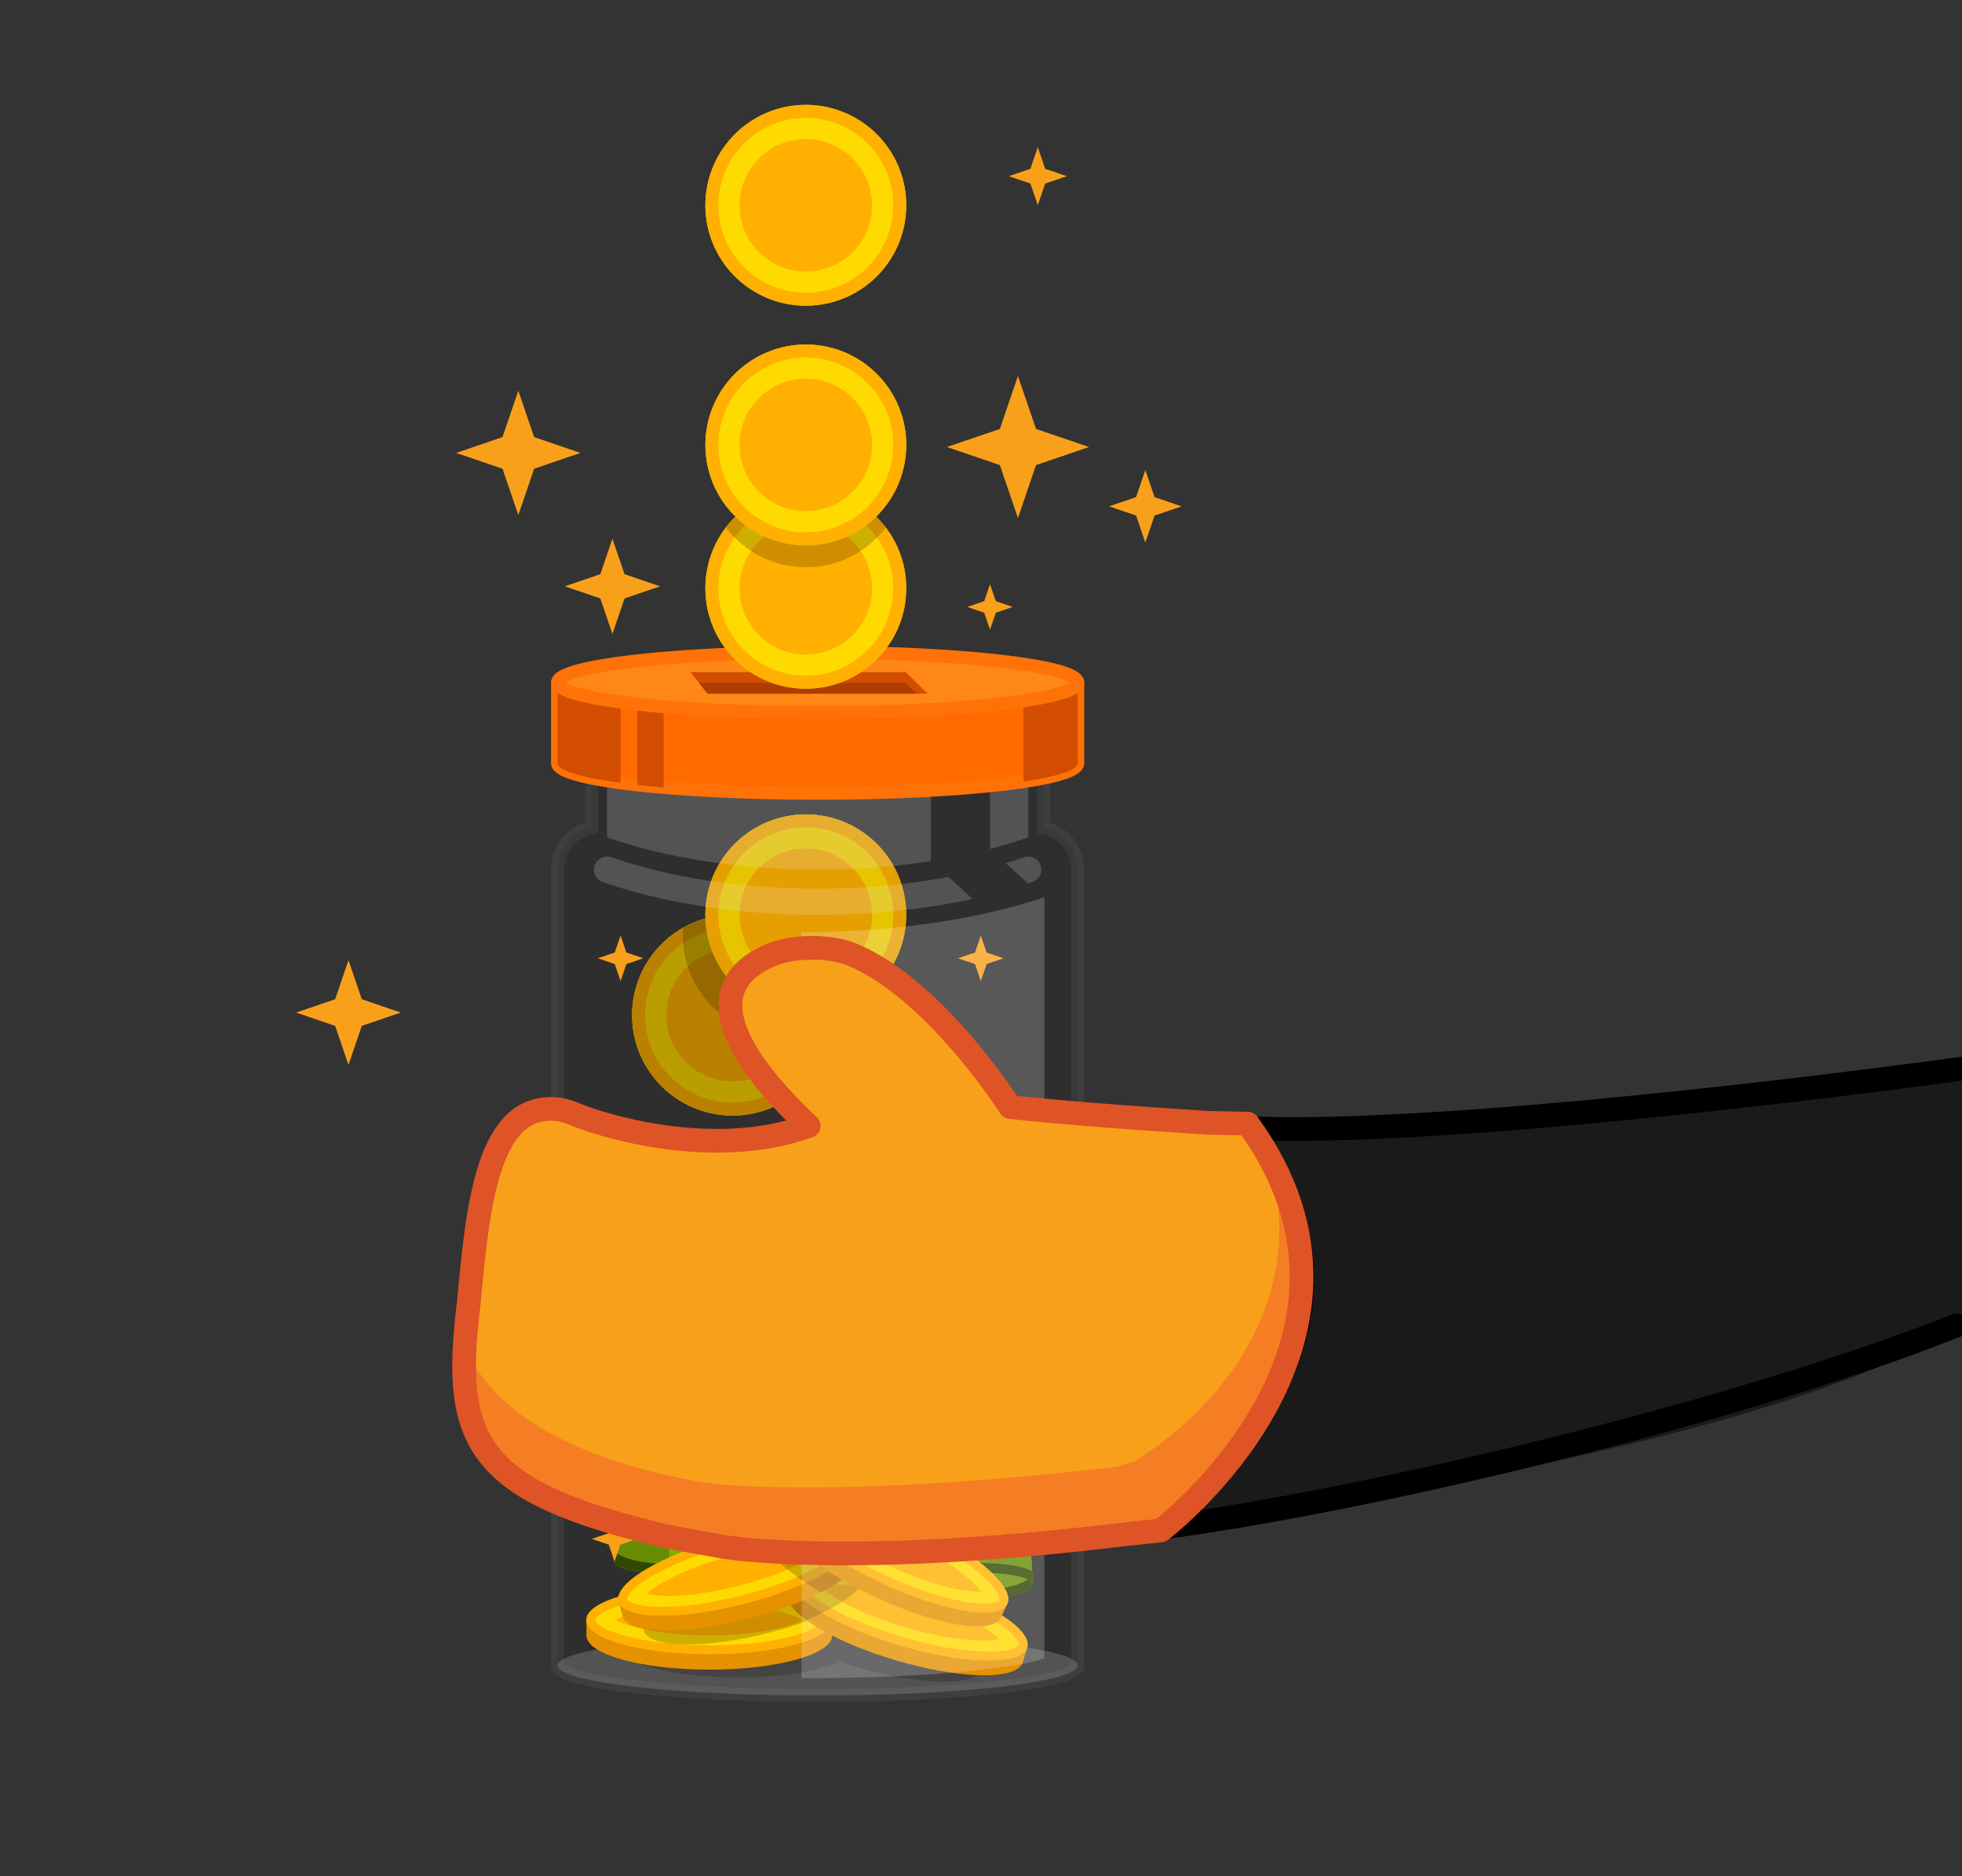 <svg width="597" height="571" viewBox="0 0 597 571" fill="none" xmlns="http://www.w3.org/2000/svg">
<rect x="0" y="0" width="597" height="571" fill="#333333" stroke="none"/>
<g clip-path="url(#clip0_199_2804)">
<path d="M251.93 448.5C251.93 465.37 238.25 479.05 221.37 479.05C204.49 479.05 190.81 465.37 190.81 448.5C190.81 431.63 204.49 417.94 221.37 417.94C238.25 417.94 251.93 431.62 251.93 448.5Z" fill="#FFDA00"/>
<path d="M241.53 448.5C241.53 459.64 232.5 468.66 221.36 468.66C210.22 468.66 201.2 459.63 201.2 448.5C201.2 437.37 210.23 428.33 221.36 428.33C232.49 428.33 241.53 437.36 241.53 448.5Z" fill="#FFB000"/>
<path d="M221.37 421.89C236.04 421.89 247.98 433.83 247.98 448.5C247.98 463.17 236.04 475.11 221.37 475.11C206.7 475.11 194.76 463.17 194.76 448.5C194.76 433.83 206.7 421.89 221.37 421.89ZM221.37 417.94C204.49 417.94 190.81 431.62 190.81 448.5C190.81 465.38 204.49 479.05 221.37 479.05C238.25 479.05 251.93 465.37 251.93 448.5C251.93 431.63 238.25 417.94 221.37 417.94Z" fill="#FFB000"/>
<path opacity="0.2" d="M221.37 417.94C204.49 417.94 190.81 431.62 190.81 448.5C190.81 465.38 204.49 479.05 221.37 479.05C238.25 479.05 251.93 465.37 251.93 448.5C251.93 431.63 238.25 417.94 221.37 417.94Z" fill="#0A0600"/>
<path d="M253.45 308.97C253.45 325.84 239.77 339.53 222.89 339.53C206.01 339.53 192.33 325.85 192.33 308.97C192.33 292.09 206.01 278.41 222.89 278.41C239.77 278.41 253.45 292.09 253.45 308.97Z" fill="#FFDA00"/>
<path d="M243.06 308.97C243.06 320.11 234.03 329.13 222.89 329.13C211.75 329.13 202.73 320.1 202.73 308.97C202.73 297.84 211.76 288.8 222.89 288.8C234.02 288.8 243.06 297.83 243.06 308.97Z" fill="#FFB000"/>
<path d="M222.89 282.36C237.56 282.36 249.5 294.3 249.5 308.97C249.5 323.64 237.56 335.58 222.89 335.58C208.22 335.58 196.28 323.64 196.28 308.97C196.28 294.3 208.22 282.36 222.89 282.36ZM222.89 278.41C206.01 278.41 192.33 292.09 192.33 308.97C192.33 325.85 206.01 339.53 222.89 339.53C239.77 339.53 253.45 325.85 253.45 308.97C253.45 292.09 239.77 278.41 222.89 278.41Z" fill="#FFB000"/>
<path opacity="0.2" d="M222.89 278.42C206.01 278.42 192.33 292.1 192.33 308.98C192.33 325.86 206.01 339.54 222.89 339.54C239.77 339.54 253.45 325.86 253.45 308.98C253.45 292.1 239.77 278.42 222.89 278.42Z" fill="#0A0600"/>
<path opacity="0.2" d="M222.89 278.42C217.43 278.42 212.3 279.86 207.86 282.37C207.8 283.15 207.76 283.94 207.76 284.73C207.76 301.6 221.44 315.29 238.32 315.29C243.78 315.29 248.91 313.85 253.35 311.34C253.41 310.56 253.45 309.77 253.45 308.98C253.45 292.1 239.77 278.42 222.89 278.42Z" fill="#0A0600"/>
<path d="M313.04 461.45C313.04 478.32 299.36 492 282.48 492C265.6 492 251.92 478.32 251.92 461.45C251.92 444.58 265.6 430.89 282.48 430.89C299.36 430.89 313.04 444.57 313.04 461.45Z" fill="#FFDA00"/>
<path d="M302.65 461.45C302.65 472.59 293.62 481.61 282.48 481.61C271.34 481.61 262.32 472.58 262.32 461.45C262.32 450.32 271.35 441.28 282.48 441.28C293.61 441.28 302.65 450.31 302.65 461.45Z" fill="#FFB000"/>
<path d="M282.48 434.84C297.15 434.84 309.09 446.78 309.09 461.45C309.09 476.12 297.15 488.06 282.48 488.06C267.81 488.06 255.87 476.12 255.87 461.45C255.87 446.78 267.81 434.84 282.48 434.84ZM282.48 430.89C265.61 430.89 251.92 444.57 251.92 461.45C251.92 478.33 265.6 492 282.48 492C299.36 492 313.04 478.32 313.04 461.45C313.04 444.58 299.36 430.89 282.48 430.89Z" fill="#FFB000"/>
<path opacity="0.2" d="M282.48 430.89C265.61 430.89 251.92 444.57 251.92 461.45C251.92 478.33 265.6 492 282.48 492C299.36 492 313.04 478.32 313.04 461.45C313.04 444.58 299.36 430.89 282.48 430.89Z" fill="#0A0600"/>
<path d="M199.26 373.26C188.91 373.9 180.63 376.19 180.76 378.38L181.73 394.01L215.47 391.92L214.46 375.5C214.35 373.75 207.55 372.75 199.27 373.26H199.26Z" fill="#759F02"/>
<path d="M199.26 373.26C188.91 373.9 180.63 376.19 180.76 378.38L181.02 382.55C181.15 380.37 183.74 379.18 183.74 379.18C185.46 378.24 190.91 376.7 199.45 376.17C205.66 375.79 209.96 376.34 211.62 376.86C211.62 376.86 214.01 377.4 214.63 378.3L214.46 375.5C214.35 373.75 207.55 372.75 199.27 373.26H199.26Z" fill="#2F4A00"/>
<path d="M214.46 375.5L216.53 409.06L204.53 409.8C204.45 408.48 202.61 378.78 202.61 378.78C202.61 378.78 213.76 377.99 214.45 375.5H214.46Z" fill="#80B003"/>
<path d="M208.78 380.95C208.78 380.95 212.81 380.4 214.65 378.71L214.45 375.51C213.76 378 202.61 378.79 202.61 378.79C202.61 378.79 202.68 379.93 202.79 381.76L205.69 381.41C206.62 381.3 207.69 381.15 208.77 380.96L208.78 380.95Z" fill="#3B5A00"/>
<path d="M202.62 378.78L202.9 383.33L205.45 383.17L205.24 379.75L202.62 378.78Z" fill="#3B5A00"/>
<path d="M204.5 381.89C191.56 382.69 180.93 381.12 180.76 378.38L186.74 475.17C186.91 477.9 197.54 479.48 210.48 478.68C226.66 477.68 239.6 474.1 239.39 470.68L233.41 373.89C233.62 377.31 220.68 380.89 204.5 381.89Z" fill="#8CC004"/>
<path d="M204.68 384.8C209.9 384.48 223.27 383.34 230.85 379.87L236.43 470.27C234.63 471.81 225.59 474.61 210.29 475.75C196.83 476.75 190 474.62 186.54 472.08L186.73 475.15C186.9 477.88 197.53 479.46 210.47 478.66C226.65 477.66 239.59 474.08 239.38 470.66L233.4 373.87C233.61 377.29 220.67 380.87 204.49 381.87C191.55 382.67 180.92 381.1 180.75 378.36L181.01 382.53C186.72 385.45 198.7 385.15 204.67 384.78L204.68 384.8Z" fill="#416300"/>
<path d="M233.46 374.78C233.38 374.74 233.3 374.7 233.22 374.67C232.5 376.1 229.63 377.52 225.31 378.73C225.21 379.21 225.17 379.72 225.2 380.24C225.39 383.39 228.11 385.78 231.26 385.59C232.3 385.53 233.26 385.18 234.07 384.64L233.46 374.78Z" fill="#416300"/>
<path d="M236.13 464.51C232.98 464.71 230.58 467.42 230.78 470.57C230.89 472.39 231.85 473.96 233.25 474.92C237.17 473.62 239.48 472.13 239.39 470.67L239.05 465.11C238.18 464.67 237.19 464.45 236.14 464.51H236.13Z" fill="#416300"/>
<path d="M214.66 378.35C214.72 378.44 214.77 378.51 214.81 378.56C214.76 378.48 214.7 378.4 214.66 378.35Z" fill="#3B5A00"/>
<path d="M192.05 407.65C188.7 407.86 185.55 408.62 182.71 409.83L185.03 447.42C188 448.27 191.22 448.64 194.57 448.43C207.99 447.6 218.31 437.8 217.61 426.53C216.91 415.27 205.47 406.81 192.05 407.64V407.65Z" fill="#416300"/>
<path opacity="0.2" d="M197.93 382.1C188.15 382.1 180.91 380.64 180.77 378.38L186.75 475.17C186.89 477.43 194.13 478.89 203.91 478.88L197.93 382.1Z" fill="#0A0600"/>
<path opacity="0.2" d="M210.38 424.33C210.38 440.35 222.71 453.48 238.4 454.77L234.67 394.42C220.8 397.31 210.38 409.6 210.38 424.33Z" fill="#0A0600"/>
<path d="M295.82 487.45C306.17 486.81 314.45 484.52 314.32 482.33L313.35 466.7L279.61 468.79L280.63 485.21C280.74 486.96 287.54 487.96 295.82 487.45Z" fill="#759F02"/>
<path d="M295.82 487.45C306.17 486.81 314.45 484.52 314.32 482.33L314.06 478.16C313.93 480.34 311.34 481.53 311.34 481.53C309.62 482.47 304.17 484.01 295.63 484.54C289.42 484.92 285.12 484.37 283.46 483.85C283.46 483.85 281.07 483.31 280.45 482.41L280.62 485.21C280.73 486.96 287.53 487.96 295.81 487.45H295.82Z" fill="#2F4A00"/>
<path d="M280.63 485.2L278.56 451.64L290.56 450.9C290.64 452.22 292.48 481.92 292.48 481.92C292.48 481.92 281.33 482.71 280.64 485.2H280.63Z" fill="#80B003"/>
<path d="M286.3 479.76C286.3 479.76 282.27 480.31 280.43 482L280.63 485.2C281.32 482.71 292.47 481.92 292.47 481.92C292.47 481.92 292.4 480.78 292.29 478.95L289.39 479.3C288.46 479.41 287.39 479.56 286.31 479.75L286.3 479.76Z" fill="#3B5A00"/>
<path d="M292.47 481.93L292.19 477.38L289.63 477.54L289.85 480.96L292.47 481.93Z" fill="#3B5A00"/>
<path d="M290.58 478.82C303.52 478.02 314.15 479.59 314.32 482.33L308.34 385.54C308.17 382.81 297.54 381.23 284.6 382.03C268.43 383.03 255.48 386.61 255.7 390.03L261.68 486.82C261.47 483.4 274.41 479.82 290.59 478.82H290.58Z" fill="#8CC004"/>
<path d="M290.4 475.91C285.18 476.23 271.81 477.37 264.23 480.84L258.65 390.44C260.45 388.9 269.49 386.1 284.79 384.96C298.25 383.96 305.08 386.09 308.54 388.63L308.35 385.56C308.18 382.83 297.55 381.25 284.61 382.05C268.44 383.05 255.49 386.63 255.71 390.05L261.69 486.84C261.48 483.42 274.42 479.84 290.6 478.84C303.54 478.04 314.17 479.61 314.34 482.35L314.08 478.18C308.37 475.26 296.39 475.56 290.42 475.93L290.4 475.91Z" fill="#416300"/>
<path d="M261.62 485.92C261.7 485.96 261.78 486 261.86 486.03C262.58 484.6 265.45 483.18 269.77 481.97C269.87 481.49 269.92 480.98 269.88 480.46C269.69 477.31 266.97 474.92 263.82 475.11C262.78 475.17 261.82 475.52 261.01 476.06L261.62 485.92Z" fill="#416300"/>
<path d="M258.95 396.19C262.1 395.99 264.5 393.28 264.3 390.13C264.19 388.31 263.23 386.74 261.83 385.78C257.91 387.08 255.6 388.57 255.69 390.03L256.03 395.59C256.9 396.03 257.89 396.25 258.94 396.19H258.95Z" fill="#416300"/>
<path d="M280.42 482.36C280.36 482.27 280.31 482.2 280.27 482.15C280.32 482.23 280.38 482.31 280.42 482.36Z" fill="#3B5A00"/>
<path d="M303.03 453.05C306.38 452.84 309.53 452.08 312.37 450.87L310.05 413.28C307.08 412.43 303.86 412.06 300.51 412.27C287.09 413.1 276.77 422.9 277.47 434.17C278.17 445.43 289.61 453.89 303.03 453.06V453.05Z" fill="#416300"/>
<path opacity="0.2" d="M297.16 478.61C306.94 478.61 314.19 480.07 314.32 482.33L308.34 385.54C308.2 383.28 300.96 381.82 291.18 381.83L297.16 478.61Z" fill="#0A0600"/>
<path opacity="0.2" d="M248.8 516.03C292.508 516.03 327.94 511.933 327.94 506.88C327.94 501.827 292.508 497.73 248.8 497.73C205.092 497.73 169.66 501.827 169.66 506.88C169.66 511.933 205.092 516.03 248.8 516.03Z" fill="white"/>
<path opacity="0.2" d="M267.47 482.75C247.67 476.88 230.29 476.6 228.66 482.12L227.8 485.01C226.68 484.98 225.54 484.96 224.39 484.96C203.74 484.96 187 489.62 187 495.38V500.11C187 505.86 203.74 510.53 224.39 510.53C237.47 510.53 248.98 508.66 255.66 505.82C257.14 506.32 258.66 506.8 260.21 507.26C280.01 513.13 297.39 513.41 299.02 507.89L300.36 503.36C301.99 497.84 287.27 488.61 267.47 482.74V482.75Z" fill="#0A0600"/>
<path d="M275.74 278.42C275.74 295.29 262.06 308.98 245.18 308.98C228.3 308.98 214.62 295.3 214.62 278.42C214.62 261.54 228.3 247.86 245.18 247.86C262.06 247.86 275.74 261.54 275.74 278.42Z" fill="#FFDA00"/>
<path d="M265.35 278.42C265.35 289.56 256.32 298.58 245.18 298.58C234.04 298.58 225.02 289.55 225.02 278.42C225.02 267.29 234.05 258.26 245.18 258.26C256.31 258.26 265.35 267.29 265.35 278.42Z" fill="#FFB000"/>
<path d="M245.19 251.81C259.86 251.81 271.8 263.75 271.8 278.42C271.8 293.09 259.86 305.03 245.19 305.03C230.52 305.03 218.58 293.09 218.58 278.42C218.58 263.75 230.52 251.81 245.19 251.81ZM245.19 247.86C228.31 247.86 214.63 261.54 214.63 278.42C214.63 295.3 228.31 308.98 245.19 308.98C262.07 308.98 275.75 295.3 275.75 278.42C275.75 261.54 262.07 247.86 245.19 247.86Z" fill="#FFB000"/>
<path d="M275.74 413.93C275.74 430.8 262.06 444.49 245.18 444.49C228.3 444.49 214.62 430.81 214.62 413.93C214.62 397.05 228.3 383.37 245.18 383.37C262.06 383.37 275.74 397.05 275.74 413.93Z" fill="#FFDA00"/>
<path d="M265.35 413.93C265.35 425.07 256.32 434.09 245.18 434.09C234.04 434.09 225.02 425.06 225.02 413.93C225.02 402.8 234.05 393.76 245.18 393.76C256.31 393.76 265.35 402.79 265.35 413.93Z" fill="#FFB000"/>
<path d="M245.19 387.32C259.86 387.32 271.8 399.26 271.8 413.93C271.8 428.6 259.86 440.54 245.19 440.54C230.52 440.54 218.58 428.6 218.58 413.93C218.58 399.26 230.52 387.32 245.19 387.32ZM245.19 383.37C228.31 383.37 214.63 397.05 214.63 413.93C214.63 430.81 228.31 444.49 245.19 444.49C262.07 444.49 275.75 430.81 275.75 413.93C275.75 397.05 262.07 383.37 245.19 383.37Z" fill="#FFB000"/>
<path opacity="0.2" d="M283.27 232.77H184.71V254.85C202.09 260.97 224.43 264.66 248.8 264.66C260.91 264.66 272.52 263.75 283.27 262.08V232.77Z" fill="white"/>
<path opacity="0.2" d="M301.24 232.77V258.38C305.32 257.32 309.22 256.14 312.89 254.85V232.77H301.24Z" fill="white"/>
<g opacity="0.2">
<path d="M288.63 266.95C276.18 269.28 262.61 270.53 248.8 270.53C225.86 270.53 203.57 267.12 186.02 260.94C183.96 260.22 181.71 261.29 180.98 263.35C180.26 265.41 181.34 267.66 183.39 268.39C201.76 274.86 224.98 278.43 248.79 278.43C265.23 278.43 281.39 276.73 295.86 273.55L288.62 266.96L288.63 266.95Z" fill="white"/>
<path d="M288.63 266.95C276.18 269.28 262.61 270.53 248.8 270.53C225.86 270.53 203.57 267.12 186.02 260.94C183.96 260.22 181.71 261.29 180.98 263.35C180.26 265.41 181.34 267.66 183.39 268.39C201.76 274.86 224.98 278.43 248.79 278.43C265.23 278.43 281.39 276.73 295.86 273.55L288.62 266.96L288.63 266.95Z" fill="white"/>
<path d="M312.77 268.86C313.25 268.7 313.73 268.54 314.2 268.38C316.26 267.66 317.34 265.4 316.61 263.34C315.89 261.28 313.63 260.2 311.57 260.93C309.77 261.56 307.92 262.16 306.03 262.73L312.77 268.86Z" fill="white"/>
</g>
<path opacity="0.1" d="M317.58 251.81V232.78H180.03V251.81C174.11 253.1 169.67 258.36 169.67 264.66V506.88C169.67 511.94 205.1 516.03 248.81 516.03C292.52 516.03 327.95 511.93 327.95 506.88V264.66C327.95 258.36 323.51 253.09 317.59 251.81H317.58Z" fill="black" stroke="#A7A9AC" stroke-width="3.95" stroke-miterlimit="10"/>
<path d="M327.94 232.29C327.94 237.34 292.51 241.44 248.8 241.44C205.09 241.44 169.66 237.34 169.66 232.29V207.72H327.93V232.29H327.94Z" fill="#FF6B00" stroke="#FF7207" stroke-width="3.95" stroke-linejoin="round"/>
<path d="M188.83 207.72H169.67V232.29C169.67 234.57 176.9 236.65 188.83 238.26V207.73V207.72Z" fill="#D34D00"/>
<path d="M311.44 237.88C321.78 236.33 327.94 234.4 327.94 232.29V207.72H311.44V237.88Z" fill="#D34D00"/>
<path d="M193.92 238.88C196.44 239.16 199.1 239.42 201.92 239.66V207.72H193.92V238.88Z" fill="#D34D00"/>
<path d="M248.8 216.87C292.508 216.87 327.94 212.773 327.94 207.72C327.94 202.667 292.508 198.57 248.8 198.57C205.092 198.57 169.66 202.667 169.66 207.72C169.66 212.773 205.092 216.87 248.8 216.87Z" fill="#FF8716" stroke="#FF7207" stroke-width="3.95" stroke-linejoin="round"/>
<path d="M282.3 211.13H215.31L210.08 204.55H275.56L282.3 211.13Z" fill="#D34D00"/>
<path d="M212.69 207.84L215.31 211.13H278.93L275.56 207.84H212.69Z" fill="#AD3E00"/>
<path d="M245.19 209.6C262.068 209.6 275.75 195.918 275.75 179.04C275.75 162.162 262.068 148.48 245.19 148.48C228.312 148.48 214.63 162.162 214.63 179.04C214.63 195.918 228.312 209.6 245.19 209.6Z" fill="#FFDA00"/>
<path d="M265.35 179.04C265.35 190.18 256.32 199.2 245.18 199.2C234.04 199.2 225.02 190.17 225.02 179.04C225.02 167.91 234.05 158.88 245.18 158.88C256.31 158.88 265.35 167.91 265.35 179.04Z" fill="#FFB000"/>
<path d="M245.19 152.43C259.86 152.43 271.8 164.37 271.8 179.04C271.8 193.71 259.86 205.65 245.19 205.65C230.52 205.65 218.58 193.71 218.58 179.04C218.58 164.37 230.52 152.43 245.19 152.43ZM245.19 148.48C228.31 148.48 214.63 162.16 214.63 179.04C214.63 195.92 228.31 209.6 245.19 209.6C262.07 209.6 275.75 195.92 275.75 179.04C275.75 162.16 262.07 148.48 245.19 148.48Z" fill="#FFB000"/>
<path opacity="0.2" d="M245.19 148.49C235.27 148.49 226.45 153.23 220.87 160.56C226.45 167.89 235.27 172.63 245.19 172.63C255.11 172.63 263.93 167.89 269.51 160.56C263.93 153.23 255.11 148.49 245.19 148.49Z" fill="#0A0600"/>
<path d="M275.337 140.477C278.128 123.831 266.897 108.075 250.252 105.283C233.607 102.492 217.85 113.723 215.059 130.368C212.267 147.013 223.498 162.77 240.143 165.562C256.789 168.353 272.545 157.122 275.337 140.477Z" fill="#FFDA00"/>
<path d="M265.35 135.41C265.35 146.55 256.32 155.57 245.18 155.57C234.04 155.57 225.02 146.54 225.02 135.41C225.02 124.28 234.05 115.25 245.18 115.25C256.31 115.25 265.35 124.28 265.35 135.41Z" fill="#FFB000"/>
<path d="M245.19 108.81C259.86 108.81 271.8 120.75 271.8 135.42C271.8 150.09 259.86 162.03 245.19 162.03C230.52 162.03 218.58 150.09 218.58 135.42C218.58 120.75 230.52 108.81 245.19 108.81ZM245.19 104.86C228.32 104.86 214.63 118.54 214.63 135.42C214.63 152.3 228.31 165.98 245.19 165.98C262.07 165.98 275.75 152.3 275.75 135.42C275.75 118.54 262.07 104.86 245.19 104.86Z" fill="#FFB000"/>
<path d="M257.637 90.391C273.052 83.518 279.977 65.451 273.104 50.035C266.231 34.62 248.163 27.696 232.748 34.569C217.333 41.441 210.409 59.509 217.281 74.924C224.154 90.339 242.222 97.264 257.637 90.391Z" fill="#FFDA00"/>
<path d="M265.35 62.48C265.35 73.62 256.32 82.64 245.18 82.64C234.04 82.64 225.02 73.61 225.02 62.48C225.02 51.35 234.05 42.32 245.18 42.32C256.31 42.32 265.35 51.35 265.35 62.48Z" fill="#FFB000"/>
<path d="M245.19 35.87C259.86 35.87 271.8 47.81 271.8 62.48C271.8 77.15 259.86 89.09 245.19 89.09C230.52 89.09 218.58 77.15 218.58 62.48C218.58 47.81 230.52 35.87 245.19 35.87ZM245.19 31.92C228.32 31.92 214.63 45.6 214.63 62.48C214.63 79.36 228.31 93.04 245.19 93.04C262.07 93.04 275.75 79.36 275.75 62.48C275.75 45.6 262.07 31.92 245.19 31.92Z" fill="#FFB000"/>
<path d="M253.22 497.75C253.22 503.5 236.48 508.17 215.83 508.17C195.18 508.17 178.44 503.51 178.44 497.75V493.02H253.22V497.75Z" fill="#E59100"/>
<path d="M253.22 493.02C253.22 498.77 236.48 503.44 215.83 503.44C195.18 503.44 178.44 498.78 178.44 493.02C178.44 487.26 195.18 482.6 215.83 482.6C236.48 482.6 253.22 487.27 253.22 493.02Z" fill="#FFDA00"/>
<path d="M215.82 485.23C225.58 485.23 234.71 486.28 241.55 488.19C249.04 490.28 250.58 492.53 250.58 493.02C250.58 493.51 249.05 495.76 241.55 497.85C234.71 499.75 225.57 500.8 215.82 500.8C206.07 500.8 196.93 499.75 190.09 497.85C182.6 495.76 181.06 493.51 181.06 493.02C181.06 492.53 182.59 490.28 190.09 488.19C196.93 486.28 206.07 485.23 215.82 485.23ZM215.82 482.6C195.17 482.6 178.43 487.27 178.43 493.02C178.43 498.77 195.17 503.44 215.82 503.44C236.47 503.44 253.21 498.78 253.21 493.02C253.21 487.26 236.47 482.6 215.82 482.6Z" fill="#FFB000"/>
<path d="M215.82 488.29C231.01 488.29 240.88 491.03 244.32 493.02C240.88 495.01 231.02 497.74 215.82 497.74C200.62 497.74 190.76 495 187.32 493.02C190.76 491.03 200.62 488.29 215.82 488.29Z" fill="#FFB000"/>
<path opacity="0.2" d="M252.28 490.7C248.5 486.06 233.62 482.6 215.83 482.6C210.35 482.6 205.15 482.93 200.46 483.52C196.24 486.44 194.03 489.29 194.63 491.59L195.83 496.16C197.29 501.72 214.67 501.99 234.64 496.76C241.19 495.04 247.21 492.94 252.28 490.71V490.7Z" fill="#0A0600"/>
<path d="M311.23 505.91C309.6 511.43 292.22 511.14 272.42 505.28C252.62 499.41 237.89 490.19 239.53 484.67L240.87 480.14L312.57 501.39L311.23 505.92V505.91Z" fill="#E59100"/>
<path d="M312.57 501.38C310.94 506.89 293.56 506.61 273.76 500.75C253.96 494.88 239.23 485.65 240.87 480.14C242.51 474.62 259.88 474.9 279.68 480.77C299.48 486.64 314.21 495.86 312.57 501.39V501.38Z" fill="#FFDA00"/>
<path d="M278.93 483.29C288.29 486.06 296.75 489.66 302.76 493.43C309.35 497.56 310.18 500.16 310.04 500.63C309.9 501.1 307.79 502.82 300.01 502.7C292.91 502.58 283.85 500.99 274.5 498.22C265.15 495.45 256.68 491.85 250.66 488.08C244.07 483.95 243.24 481.35 243.38 480.88C243.52 480.41 245.63 478.68 253.41 478.81C260.51 478.93 269.57 480.52 278.92 483.29M279.67 480.77C259.87 474.9 242.49 474.62 240.86 480.14C239.23 485.65 253.95 494.88 273.75 500.75C293.55 506.62 310.93 506.9 312.56 501.38C314.19 495.86 299.47 486.63 279.67 480.76V480.77Z" fill="#FFB000"/>
<path d="M278.06 486.22C292.63 490.54 301.31 495.97 304.04 498.85C300.18 499.78 289.94 499.6 275.38 495.28C260.81 490.96 252.13 485.54 249.4 482.66C253.26 481.73 263.5 481.91 278.06 486.22Z" fill="#FFB000"/>
<path opacity="0.2" d="M240.86 480.13L239.52 484.66C238.83 486.99 241.06 489.98 245.35 493.1C256.77 488.34 264.02 482.79 262.99 478.85L262.49 476.95C250.68 475.28 241.99 476.32 240.86 480.14V480.13Z" fill="#0A0600"/>
<path d="M261.79 472.94C263.25 478.5 248.24 487.26 228.26 492.5C208.28 497.74 190.91 497.47 189.45 491.9L188.25 487.33L260.59 468.37L261.79 472.94Z" fill="#E59100"/>
<path d="M260.59 468.37C262.05 473.93 247.04 482.69 227.06 487.93C207.08 493.17 189.71 492.9 188.25 487.33C186.79 481.76 201.8 473 221.78 467.77C241.76 462.53 259.13 462.8 260.59 468.37Z" fill="#FFDA00"/>
<path d="M222.45 470.32C231.89 467.84 240.99 466.54 248.09 466.65C255.87 466.77 257.92 468.56 258.05 469.04C258.17 469.52 257.26 472.08 250.54 476C244.41 479.58 235.83 482.91 226.4 485.38C216.96 487.86 207.86 489.16 200.76 489.05C192.98 488.93 190.93 487.14 190.8 486.66C190.68 486.19 191.59 483.62 198.31 479.7C204.44 476.12 213.02 472.79 222.45 470.32ZM221.78 467.77C201.8 473.01 186.79 481.76 188.25 487.33C189.71 492.89 207.09 493.16 227.06 487.93C247.04 482.69 262.05 473.94 260.59 468.37C259.13 462.8 241.76 462.53 221.78 467.77Z" fill="#FFB000"/>
<path d="M223.23 473.28C237.93 469.43 248.17 469.57 251.99 470.63C249.17 473.42 240.32 478.57 225.62 482.42C210.92 486.27 200.69 486.13 196.86 485.08C199.68 482.29 208.53 477.14 223.23 473.28Z" fill="#FFB000"/>
<path opacity="0.2" d="M261.79 472.94L260.59 468.37C259.38 463.74 247.16 462.78 231.6 465.59C230.01 469.71 237.59 477.37 249.76 484.63C257.86 480.54 262.64 476.19 261.79 472.94Z" fill="#0A0600"/>
<path d="M190.04 174.76L186.35 163.96L182.67 174.76L171.86 178.45L182.67 182.14L186.35 192.94L190.04 182.14L200.85 178.45L190.04 174.76Z" fill="#F9A01B"/>
<path d="M110.09 304.12L106.03 292.25L101.98 304.12L90.11 308.18L101.98 312.23L106.03 324.1L110.09 312.23L121.96 308.18L110.09 304.12Z" fill="#F9A01B"/>
<path d="M303.01 182.97L301.24 177.81L299.48 182.97L294.32 184.73L299.48 186.49L301.24 191.65L303.01 186.49L308.17 184.73L303.01 182.97Z" fill="#F9A01B"/>
<path d="M205.45 351.57L204.03 347.42L202.61 351.57L198.46 352.99L202.61 354.41L204.03 358.56L205.45 354.41L209.6 352.99L205.45 351.57Z" fill="#F9A01B"/>
<path d="M304.07 335.96L302.65 331.81L301.23 335.96L297.08 337.38L301.23 338.79L302.65 342.95L304.07 338.79L308.22 337.38L304.07 335.96Z" fill="#F9A01B"/>
<path d="M190.59 289.9L188.83 284.73L187.07 289.9L181.9 291.66L187.07 293.42L188.83 298.58L190.59 293.42L195.75 291.66L190.59 289.9Z" fill="#F9A01B"/>
<path d="M300.21 449.65L298.44 444.49L296.68 449.65L291.52 451.41L296.68 453.17L298.44 458.33L300.21 453.17L305.37 451.41L300.21 449.65Z" fill="#F9A01B"/>
<path d="M188.76 466.61L187 461.45L185.24 466.61L180.07 468.37L185.24 470.13L187 475.29L188.76 470.13L193.92 468.37L188.76 466.61Z" fill="#F9A01B"/>
<path d="M211.34 453.12L209.57 447.96L207.81 453.12L202.65 454.88L207.81 456.64L209.57 461.8L211.34 456.64L216.5 454.88L211.34 453.12Z" fill="#F9A01B"/>
<path d="M300.21 289.9L298.44 284.73L296.68 289.9L291.52 291.66L296.68 293.42L298.44 298.58L300.21 293.42L305.37 291.66L300.21 289.9Z" fill="#F9A01B"/>
<path d="M162.53 133.03L157.72 118.93L152.9 133.03L138.8 137.85L152.9 142.66L157.72 156.76L162.53 142.66L176.63 137.85L162.53 133.03Z" fill="#F9A01B"/>
<path d="M351.31 151.3L348.5 143.07L345.69 151.3L337.46 154.11L345.69 156.91L348.5 165.14L351.31 156.91L359.54 154.11L351.31 151.3Z" fill="#F9A01B"/>
<path d="M315.24 130.55L309.74 114.43L304.24 130.55L288.12 136.05L304.24 141.56L309.74 157.67L315.24 141.56L331.36 136.05L315.24 130.55Z" fill="#F9A01B"/>
<path d="M318.03 51.37L315.78 44.78L313.53 51.37L306.94 53.62L313.53 55.87L315.78 62.46L318.03 55.87L324.63 53.62L318.03 51.37Z" fill="#F9A01B"/>
<path d="M304.51 492.39C302.08 497.61 284.93 494.76 266.22 486.03C247.5 477.3 234.3 466.01 236.73 460.79L238.73 456.51L306.51 488.11L304.52 492.39H304.51Z" fill="#E59100"/>
<path d="M306.51 488.11C304.08 493.32 286.94 490.48 268.22 481.75C249.5 473.02 236.3 461.73 238.73 456.51C241.16 451.29 258.31 454.14 277.02 462.86C295.74 471.59 308.94 482.89 306.51 488.1V488.11Z" fill="#FFDA00"/>
<path d="M275.9 465.25C284.75 469.37 292.58 474.18 297.98 478.8C303.89 483.86 304.33 486.55 304.12 486.99C303.91 487.43 301.57 488.83 293.9 487.56C286.9 486.4 278.17 483.49 269.33 479.37C260.49 475.25 252.65 470.43 247.25 465.82C241.34 460.76 240.9 458.07 241.11 457.63C241.32 457.19 243.66 455.79 251.33 457.06C258.33 458.22 267.06 461.13 275.9 465.25ZM277.01 462.86C258.29 454.14 241.15 451.29 238.72 456.51C236.29 461.73 249.49 473.02 268.21 481.75C286.93 490.48 304.07 493.32 306.5 488.11C308.93 482.89 295.73 471.59 277.01 462.87V462.86Z" fill="#FFB000"/>
<path d="M274.61 468.03C288.38 474.45 296.17 481.1 298.44 484.35C294.49 484.7 284.39 483.01 270.62 476.59C256.85 470.17 249.06 463.52 246.79 460.27C250.74 459.92 260.84 461.61 274.61 468.02" fill="#FFB000"/>
<path opacity="0.2" d="M317.77 504.68V273.07C298.36 279.66 272.42 283.69 243.9 283.69V510.78C283.71 510.78 310.97 507.41 317.77 504.68Z" fill="white"/>
<path d="M596.74 404.14C534.61 438.5 417.52 456.46 350.2 464.5L355 463.1C355 463.1 431.17 409.13 382.57 342.4H382.55L378.6 342.01C425.26 344.95 534.78 333.02 601.94 324.23" fill="#1A1A1A"/>
<path d="M595.32 403.4C529.69 429.63 412.23 457.95 347.69 465.65L352.49 464.25C352.49 464.25 428.66 410.28 380.06 343.55H380.04L376.09 343.16C423.92 346.18 532 334.22 600.93 324.7" stroke="black" stroke-width="7.22" stroke-linecap="round" stroke-linejoin="round"/>
<path d="M212.54 347.12C212.71 347.12 243.22 341.41 243.22 341.41C243.22 341.41 207.96 300.62 233.71 290.8C236.56 289.72 248.83 288.19 251.69 288.34C274.12 290.96 305.65 336.27 305.65 336.27C305.65 336.27 332.43 340.41 374.04 343.03L377.99 343.42C426.59 410.16 350.42 464.12 350.42 464.12L345.62 465.52C293.62 471.73 249.6 472.99 225.84 471C222.65 470.7 219.85 470.34 217.49 469.93C213.91 469.3 210.48 468.57 207.14 467.77C150.31 454.24 137.3 437.92 143.67 374.69C154.38 324.56 177.25 338.99 182.04 339.11L212.56 347.12H212.54Z" fill="#F9A01B"/>
<path d="M201.49 448.62C204.82 449.41 208.26 450.15 211.84 450.78C214.2 451.19 217 451.55 220.19 451.85C243.95 453.83 287.97 452.58 339.97 446.37L344.77 444.97C344.77 444.97 396.85 415.94 388.34 361.98C414.21 423.16 350.35 464.4 350.35 464.4L345.55 465.8C293.55 472.01 249.53 473.27 225.77 471.28C222.58 470.98 219.78 470.62 217.42 470.21C213.84 469.58 210.41 468.85 207.07 468.05C148.29 455.73 144.83 439.4 142.45 412.17C151.61 429.91 171.57 441.49 201.5 448.63L201.49 448.62Z" fill="#F57E25"/>
<path d="M246.09 342.68C209.6 308.22 222.93 295.62 234.41 290.73C241.32 287.78 252.51 287.7 259.44 290.6C284.62 301.13 307.39 336.94 307.39 336.94C307.39 336.94 325.62 339.09 367.22 341.72L379.66 341.99C428.26 408.73 353.25 465.78 353.25 465.78L339.63 467.27C287.62 473.48 251.31 473.66 227.55 471.68C224.36 471.38 221.56 471.02 219.2 470.61C215.62 469.98 205.4 468.21 202.07 467.42C145.25 453.88 137.3 439.41 142.61 396.94C145.3 367.57 148.22 337.66 167.47 337.51C169.99 337.49 172.47 338.07 174.78 339.06C182.36 342.3 216.61 353.31 246.08 342.7L246.09 342.68Z" stroke="#DE5426" stroke-width="7.22" stroke-linecap="round" stroke-linejoin="round"/>
</g>
<defs>
<clipPath id="clip0_199_2804">
<rect width="597" height="571" fill="white"/>
</clipPath>
</defs>
</svg>
